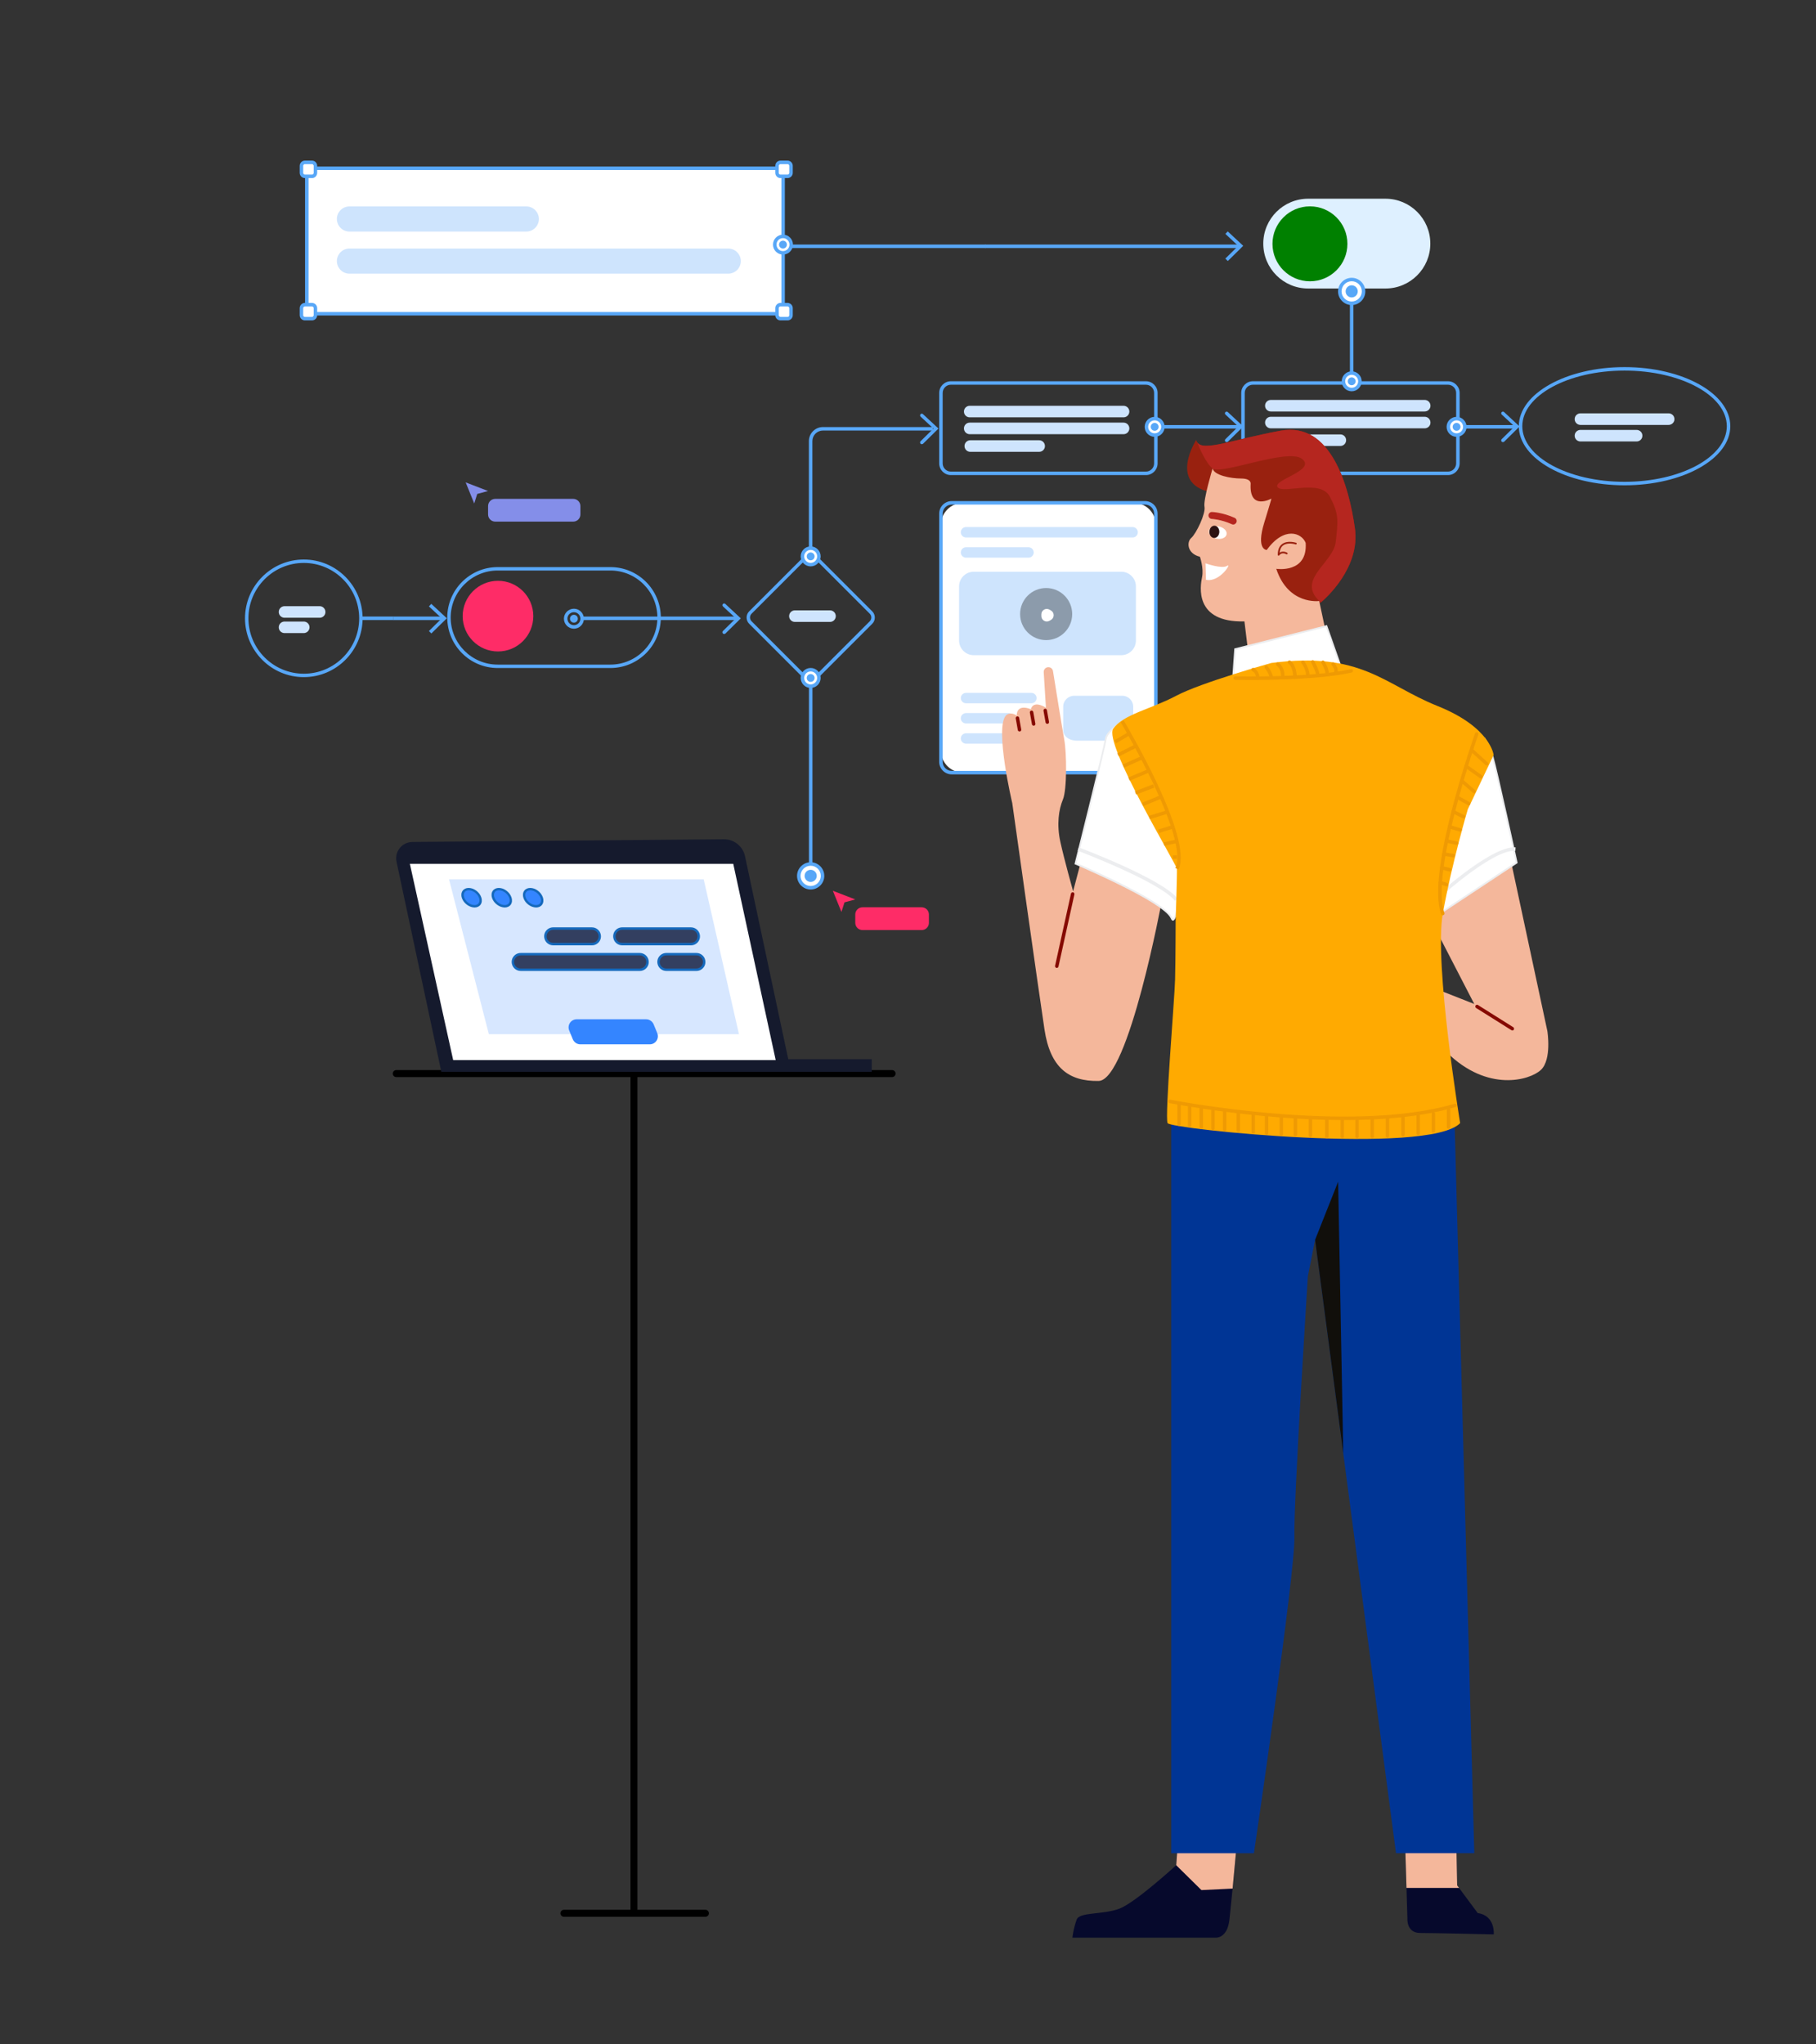 <?xml version="1.0" encoding="UTF-8" standalone="no"?>
<!-- Generator: Adobe Illustrator 25.2.0, SVG Export Plug-In . SVG Version: 6.00 Build 0)  -->

<svg
   version="1.1"
   id="Layer_23"
   x="0px"
   y="0px"
   viewBox="0 0 254.5 286.37"
   style="enable-background:new 0 0 254.5 286.37;"
   xml:space="preserve"
   sodipodi:docname="flowchart.svg"
   inkscape:version="1.3.2 (091e20e, 2023-11-25)"
   inkscape:export-filename="flowchart2.png"
   inkscape:export-xdpi="678.97839"
   inkscape:export-ydpi="678.97839"
   xmlns:inkscape="http://www.inkscape.org/namespaces/inkscape"
   xmlns:sodipodi="http://sodipodi.sourceforge.net/DTD/sodipodi-0.dtd"
   xmlns="http://www.w3.org/2000/svg"
   xmlns:svg="http://www.w3.org/2000/svg"><rect x="0" y="0" width="254.5" height="286.37" fill="#333333" stroke="none"/><defs
   id="defs422" /><sodipodi:namedview
   id="namedview422"
   pagecolor="#ffffff"
   bordercolor="#000000"
   borderopacity="0.25"
   inkscape:showpageshadow="2"
   inkscape:pageopacity="0.0"
   inkscape:pagecheckerboard="0"
   inkscape:deskcolor="#d1d1d1"
   inkscape:zoom="2.1604525"
   inkscape:cx="55.543921"
   inkscape:cy="129.13962"
   inkscape:window-width="1904"
   inkscape:window-height="1011"
   inkscape:window-x="8"
   inkscape:window-y="33"
   inkscape:window-maximized="0"
   inkscape:current-layer="g422" />
<style
   type="text/css"
   id="style1">
	.st0{fill:#FFFFFF;}
	.st1{fill:#58A7F7;}
	.st2{fill:#CEE4FD;}
	.st3{fill:#8C9BAB;}
	.st4{fill:none;stroke:#8E5F5C;stroke-miterlimit:10;}
	.st5{fill:#DEF0FF;}
	.st6{fill:#57A7F7;}
	.st7{fill:#06092C;}
	.st8{fill:#F4B79B;}
	.st9{fill:#003595;}
	.st10{fill:#850901;}
	.st11{fill:#99210F;}
	.st12{fill:#110F0B;}
	.st13{fill:#B5261F;}
	.st14{fill:#F5B89C;}
	.st15{fill:#ECEDEF;}
	.st16{fill:#FFAA01;}
	.st17{fill:#EF9A03;}
	.st18{fill:#2D1313;}
	.st19{fill:#FE2C67;}
	.st20{fill:#848EE9;}
	.st21{clip-path:url(#SVGID_2_);}
	.st22{fill:#12182C;}
	.st23{fill:#EFDE07;}
	.st24{fill:#FF9971;}
	.st25{fill:#454384;}
	.st26{fill:#323266;}
	.st27{fill:#EA825E;}
	.st28{fill:#FB986F;}
	.st29{fill:#2E3049;}
	.st30{fill:#BF3A2C;}
	.st31{fill:#151A2D;}
	.st32{fill:#D7E7FF;}
	.st33{fill:#3485FF;}
	.st34{fill:#1569BC;}
	.st35{fill:#333F60;}
</style>
<g
   id="g422">
	<g
   id="g3">
		<g
   id="g1">
			<path
   class="st0"
   d="M158.87,108.25h-23.89c-1.72,0-3.11-1.39-3.11-3.11V73.56c0-1.72,1.39-3.11,3.11-3.11h23.89     c1.72,0,3.11,1.39,3.11,3.11v31.57C161.98,106.85,160.59,108.25,158.87,108.25z"
   id="path1" />
		</g>
		<g
   id="g2">
			<path
   class="st1"
   d="M160.47,108.49h-27.09c-0.97,0-1.76-0.79-1.76-1.76V71.96c0-0.97,0.79-1.76,1.76-1.76h27.09     c0.97,0,1.76,0.79,1.76,1.76v34.77C162.23,107.7,161.44,108.49,160.47,108.49z M133.38,70.69c-0.7,0-1.27,0.57-1.27,1.27v34.77     c0,0.7,0.57,1.27,1.27,1.27h27.09c0.7,0,1.27-0.57,1.27-1.27V71.96c0-0.7-0.57-1.27-1.27-1.27H133.38z"
   id="path2" />
		</g>
	</g>
	<g
   id="g4">
		<path
   class="st2"
   d="M158.73,75.3h-23.35c-0.4,0-0.73-0.33-0.73-0.73c0-0.4,0.33-0.73,0.73-0.73h23.35c0.4,0,0.73,0.33,0.73,0.73    C159.46,74.98,159.13,75.3,158.73,75.3z"
   id="path3" />
	</g>
	<g
   id="g5">
		<path
   class="st2"
   d="M144.14,78.13h-8.76c-0.4,0-0.73-0.33-0.73-0.73s0.33-0.73,0.73-0.73h8.76c0.4,0,0.73,0.33,0.73,0.73    S144.54,78.13,144.14,78.13z"
   id="path4" />
	</g>
	<g
   id="g6">
		<path
   class="st2"
   d="M144.54,98.53h-9.16c-0.4,0-0.73-0.33-0.73-0.73c0-0.4,0.33-0.73,0.73-0.73h9.16c0.4,0,0.73,0.33,0.73,0.73    C145.27,98.2,144.94,98.53,144.54,98.53z"
   id="path5" />
	</g>
	<g
   id="g7">
		<path
   class="st2"
   d="M141.34,101.36h-5.96c-0.4,0-0.73-0.33-0.73-0.73c0-0.4,0.33-0.73,0.73-0.73h5.96c0.4,0,0.73,0.33,0.73,0.73    C142.07,101.03,141.74,101.36,141.34,101.36z"
   id="path6" />
	</g>
	<g
   id="g8">
		<path
   class="st2"
   d="M144.54,104.19h-9.16c-0.4,0-0.73-0.33-0.73-0.73c0-0.4,0.33-0.73,0.73-0.73h9.16c0.4,0,0.73,0.33,0.73,0.73    C145.27,103.86,144.94,104.19,144.54,104.19z"
   id="path7" />
	</g>
	<g
   id="g9">
		<path
   class="st2"
   d="M157.14,91.79h-20.68c-1.13,0-2.05-0.92-2.05-2.05v-7.59c0-1.13,0.92-2.05,2.05-2.05h20.68    c1.13,0,2.05,0.92,2.05,2.05v7.59C159.19,90.87,158.27,91.79,157.14,91.79z"
   id="path8" />
	</g>
	<g
   id="g10">
		<path
   class="st2"
   d="M157.77,103.77h-6.75c-1.33,0-2.02-0.69-2.02-1.53v-3.23c0-0.85,0.69-1.53,1.53-1.53h6.75    c0.85,0,1.53,0.69,1.53,1.53v3.23C158.82,103.09,158.13,103.77,157.77,103.77z"
   id="path9" />
	</g>
	<g
   id="g11">
		<circle
   class="st3"
   cx="146.61"
   cy="86.03"
   r="3.65"
   id="circle10" />
	</g>
	<g
   id="g12">
		<path
   class="st0"
   d="M147.29,85.53l-0.21-0.12c-0.51-0.29-1.14,0.07-1.14,0.66v0.24c0,0.59,0.63,0.95,1.14,0.66l0.21-0.12    C147.79,86.55,147.79,85.82,147.29,85.53z"
   id="path11" />
	</g>
	<g
   id="g13">
		<rect
   x="189.18"
   y="42.31"
   class="st1"
   width="0.49"
   height="10.49"
   id="rect12" />
	</g>
	<g
   id="g15"
   transform="translate(24.197,-0.003)">
		<g
   id="g14">
			<path
   class="st1"
   d="m 18.38,94.87 c -4.54,0 -8.24,-3.7 -8.24,-8.24 0,-4.54 3.7,-8.24 8.24,-8.24 4.54,0 8.24,3.7 8.24,8.24 0,4.54 -3.7,8.24 -8.24,8.24 z m 0,-16 c -4.28,0 -7.76,3.48 -7.76,7.76 0,4.28 3.48,7.76 7.76,7.76 4.28,0 7.76,-3.48 7.76,-7.76 0,-4.28 -3.49,-7.76 -7.76,-7.76 z"
   id="path13" />
		</g>
	</g>
	<g
   id="g17"
   transform="matrix(1.007,0,0,1,24.006,-0.003)">
		<g
   id="g16">
			<rect
   x="26.38"
   y="86.38"
   class="st1"
   width="4.53"
   height="0.49"
   id="rect15" />
		</g>
	</g>
	<g
   id="g19">
		<g
   id="g18">
			<rect
   x="55.11"
   y="86.38"
   class="st1"
   width="6.9"
   height="0.49"
   id="rect17" />
		</g>
	</g>
	<g
   id="g21">
		<g
   id="g20">
			<path
   class="st4"
   d="M60.06,84.78"
   id="path19" />
		</g>
	</g>
	<g
   id="g23">
		<g
   id="g22">
			<polygon
   class="st1"
   points="60.45,88.75 60.11,88.41 61.91,86.63 60.11,84.96 60.44,84.6 62.62,86.62    "
   id="polygon21" />
		</g>
	</g>
	<g
   id="g25">
		<g
   id="g24">
			<rect
   x="81.72"
   y="86.38"
   class="st1"
   width="21.47"
   height="0.49"
   id="rect23" />
		</g>
	</g>
	<g
   id="g27">
		<g
   id="g26">
			<path
   class="st1"
   d="M101.48,88.82c-0.06,0-0.13-0.02-0.17-0.07c-0.09-0.1-0.09-0.25,0-0.34l1.81-1.78l-1.8-1.67     c-0.1-0.09-0.1-0.25-0.01-0.34c0.09-0.1,0.25-0.1,0.34-0.01l2.17,2.02l-2.17,2.14C101.61,88.8,101.54,88.82,101.48,88.82z"
   id="path25" />
		</g>
	</g>
	<g
   id="g29">
		<g
   id="g28">
			<path
   class="st1"
   d="M129.18,62.23c-0.06,0-0.13-0.02-0.17-0.07c-0.09-0.1-0.09-0.25,0-0.34l1.81-1.78l-1.8-1.67     c-0.1-0.09-0.1-0.25-0.01-0.34c0.09-0.1,0.25-0.1,0.34-0.01l2.17,2.02l-2.17,2.14C129.3,62.2,129.24,62.23,129.18,62.23z"
   id="path27" />
		</g>
	</g>
	<g
   id="g31">
		<g
   id="g30">
			<path
   class="st1"
   d="M85.54,93.59H69.75c-3.9,0-7.07-3.17-7.07-7.07c0-3.9,3.17-7.07,7.07-7.07h15.79c3.9,0,7.07,3.17,7.07,7.07     C92.61,90.42,89.44,93.59,85.54,93.59z M69.75,79.93c-3.63,0-6.59,2.95-6.59,6.59c0,3.63,2.95,6.59,6.59,6.59h15.79     c3.63,0,6.59-2.95,6.59-6.59c0-3.63-2.95-6.59-6.59-6.59H69.75z"
   id="path29" />
		</g>
	</g>
	<g
   id="g33">
		<g
   id="g32">
			<path
   class="st1"
   d="M80.43,85.77c0.5,0,0.91,0.41,0.91,0.91c0,0.5-0.41,0.91-0.91,0.91s-0.91-0.41-0.91-0.91     C79.51,86.18,79.92,85.77,80.43,85.77 M80.43,85.28c-0.77,0-1.4,0.63-1.4,1.4c0,0.77,0.63,1.4,1.4,1.4s1.4-0.63,1.4-1.4     C81.83,85.91,81.2,85.28,80.43,85.28L80.43,85.28z"
   id="path31" />
		</g>
	</g>
	<g
   id="g35">
		<g
   id="g34">
			<circle
   class="st1"
   cx="80.43"
   cy="86.68"
   r="0.55"
   id="circle33" />
		</g>
	</g>
	<g
   id="g37">
		<g
   id="g36">
			<path
   class="st1"
   d="M113.61,95.5c-0.32,0-0.63-0.12-0.87-0.36l-7.75-7.75c-0.23-0.23-0.36-0.54-0.36-0.87     c0-0.33,0.13-0.64,0.36-0.87l7.75-7.75c0.48-0.48,1.26-0.48,1.75,0l7.75,7.75c0.23,0.23,0.36,0.54,0.36,0.87     c0,0.33-0.13,0.64-0.36,0.87l-7.75,7.75C114.24,95.38,113.93,95.5,113.61,95.5z M113.08,94.79c0.29,0.29,0.77,0.29,1.06,0     l7.75-7.75c0.14-0.14,0.22-0.33,0.22-0.53c0-0.2-0.08-0.39-0.22-0.53l-7.75-7.75c-0.29-0.29-0.77-0.29-1.06,0l-7.75,7.75     c-0.14,0.14-0.22,0.33-0.22,0.53c0,0.2,0.08,0.39,0.22,0.53L113.08,94.79z"
   id="path35" />
		</g>
	</g>
	<g
   id="g39">
		<g
   id="g38">
			<rect
   x="113.37"
   y="95.89"
   class="st1"
   width="0.49"
   height="25.4"
   id="rect37" />
		</g>
	</g>
	<g
   id="g41">
		<g
   id="g40">
			<path
   class="st1"
   d="M113.85,77.4h-0.49V61.8c0-1.08,0.88-1.97,1.97-1.97h15.4v0.49h-15.4c-0.82,0-1.48,0.66-1.48,1.48V77.4z"
   id="path39" />
		</g>
	</g>
	<g
   id="g43">
		<g
   id="g42">
			<path
   class="st1"
   d="M160.59,66.56h-27.33c-0.9,0-1.64-0.74-1.64-1.64v-9.87c0-0.9,0.74-1.64,1.64-1.64h27.33     c0.9,0,1.64,0.74,1.64,1.64v9.87C162.23,65.83,161.49,66.56,160.59,66.56z M133.26,53.9c-0.64,0-1.15,0.52-1.15,1.15v9.87     c0,0.64,0.52,1.15,1.15,1.15h27.33c0.64,0,1.15-0.52,1.15-1.15v-9.87c0-0.64-0.52-1.15-1.15-1.15H133.26z"
   id="path41" />
		</g>
	</g>
	<g
   id="g45">
		<g
   id="g44">
			<rect
   x="162.73"
   y="59.55"
   class="st1"
   width="10.9"
   height="0.49"
   id="rect43" />
		</g>
	</g>
	<g
   id="g47">
		<g
   id="g46">
			<path
   class="st1"
   d="M171.9,61.94c-0.06,0-0.13-0.02-0.17-0.07c-0.09-0.1-0.09-0.25,0-0.34l1.81-1.78l-1.8-1.67     c-0.1-0.09-0.1-0.25-0.01-0.34c0.09-0.1,0.25-0.1,0.34-0.01l2.17,2.02l-2.17,2.14C172.02,61.92,171.96,61.94,171.9,61.94z"
   id="path45" />
		</g>
	</g>
	<g
   id="g49">
		<g
   id="g48">
			<path
   class="st1"
   d="M202.92,66.56h-27.33c-0.9,0-1.64-0.74-1.64-1.64v-9.87c0-0.9,0.74-1.64,1.64-1.64h27.33     c0.9,0,1.64,0.74,1.64,1.64v9.87C204.55,65.83,203.82,66.56,202.92,66.56z M175.59,53.9c-0.64,0-1.15,0.52-1.15,1.15v9.87     c0,0.64,0.52,1.15,1.15,1.15h27.33c0.64,0,1.15-0.52,1.15-1.15v-9.87c0-0.64-0.52-1.15-1.15-1.15H175.59z"
   id="path47" />
		</g>
	</g>
	<g
   id="g51">
		<g
   id="g50">
			<path
   class="st1"
   d="M227.67,67.99c-8.17,0-14.82-3.71-14.82-8.28c0-4.56,6.65-8.28,14.82-8.28c8.17,0,14.82,3.71,14.82,8.28     C242.49,64.28,235.84,67.99,227.67,67.99z M227.67,51.92c-7.9,0-14.33,3.5-14.33,7.79c0,4.3,6.43,7.79,14.33,7.79     c7.9,0,14.33-3.5,14.33-7.79C242,55.42,235.57,51.92,227.67,51.92z"
   id="path49" />
		</g>
	</g>
	<g
   id="g53">
		<g
   id="g52">
			<path
   class="st5"
   d="M194.16,40.42h-10.83c-3.48,0-6.29-2.82-6.29-6.29v0c0-3.48,2.82-6.29,6.29-6.29h10.83     c3.48,0,6.29,2.82,6.29,6.29v0C200.45,37.61,197.63,40.42,194.16,40.42z"
   id="path51" />
		</g>
	</g>
	<g
   id="g55"
   transform="matrix(3.263,0,0,1,-392.941,0)">
		<g
   id="g54">
			<rect
   x="162.73"
   y="34.26"
   class="st1"
   width="10.9"
   height="0.49"
   id="rect53" />
		</g>
	</g>
	<g
   id="g57">
		<g
   id="g56">
			<polygon
   class="st1"
   points="172.07,36.57 171.72,36.23 173.53,34.45 171.73,32.77 172.06,32.42 174.23,34.44    "
   id="polygon55" />
		</g>
	</g>
	
	<g
   id="g77">
		
		
		
		
		
		
		
		
		
	</g>
	<g
   id="g79">
		<g
   id="g78">
			<rect
   x="109.73"
   y="34.26"
   class="st1"
   width="28.38"
   height="0.49"
   id="rect77" />
		</g>
	</g>
	<g
   id="g80">
		<path
   class="st2"
   d="M199.66,57.65H178.1c-0.45,0-0.81-0.36-0.81-0.81l0,0c0-0.45,0.36-0.81,0.81-0.81h21.56    c0.45,0,0.81,0.36,0.81,0.81l0,0C200.48,57.28,200.11,57.65,199.66,57.65z"
   id="path79" />
	</g>
	<g
   id="g81">
		<path
   class="st2"
   d="M233.85,59.53h-12.36c-0.45,0-0.81-0.36-0.81-0.81l0,0c0-0.45,0.36-0.81,0.81-0.81h12.36    c0.45,0,0.81,0.36,0.81,0.81l0,0C234.67,59.16,234.3,59.53,233.85,59.53z"
   id="path80" />
	</g>
	<g
   id="g82">
		<path
   class="st2"
   d="M229.36,61.85h-7.87c-0.45,0-0.81-0.36-0.81-0.81l0,0c0-0.45,0.36-0.81,0.81-0.81h7.87    c0.45,0,0.81,0.36,0.81,0.81l0,0C230.17,61.49,229.81,61.85,229.36,61.85z"
   id="path81" />
	</g>
	<g
   id="g83">
		<path
   class="st2"
   d="M199.66,60.01H178.1c-0.45,0-0.81-0.36-0.81-0.81l0,0c0-0.45,0.36-0.81,0.81-0.81h21.56    c0.45,0,0.81,0.36,0.81,0.81l0,0C200.48,59.65,200.11,60.01,199.66,60.01z"
   id="path82" />
	</g>
	<g
   id="g84">
		<path
   class="st2"
   d="M187.84,62.48h-9.65c-0.45,0-0.81-0.36-0.81-0.81l0,0c0-0.45,0.36-0.81,0.81-0.81h9.65    c0.45,0,0.81,0.36,0.81,0.81l0,0C188.65,62.12,188.29,62.48,187.84,62.48z"
   id="path83" />
	</g>
	<g
   id="g85">
		<rect
   x="43"
   y="23.57"
   class="st0"
   width="66.75"
   height="20.38"
   id="rect84" />
		<path
   class="st1"
   d="M109.99,44.2H42.75V23.33h67.24V44.2z M43.24,43.71h66.27V23.82H43.24V43.71z"
   id="path84" />
	</g>
	<g
   id="g86">
		<path
   class="st0"
   d="M43.22,24.7L43.22,24.7c-0.54,0-0.98-0.44-0.98-0.98v0c0-0.54,0.44-0.98,0.98-0.98l0,0    c0.54,0,0.98,0.44,0.98,0.98v0C44.2,24.26,43.76,24.7,43.22,24.7z"
   id="path85" />
		<path
   class="st1"
   d="M43.72,24.95h-0.99c-0.4,0-0.73-0.33-0.73-0.73v-0.99c0-0.4,0.33-0.73,0.73-0.73h0.99    c0.4,0,0.73,0.33,0.73,0.73v0.99C44.45,24.62,44.12,24.95,43.72,24.95z M42.73,22.99c-0.13,0-0.24,0.11-0.24,0.24v0.99    c0,0.13,0.11,0.24,0.24,0.24h0.99c0.13,0,0.24-0.11,0.24-0.24v-0.99c0-0.13-0.11-0.24-0.24-0.24H42.73z"
   id="path86" />
	</g>
	<g
   id="g88">
		<path
   class="st0"
   d="M43.22,44.65L43.22,44.65c-0.54,0-0.98-0.44-0.98-0.98v0c0-0.54,0.44-0.98,0.98-0.98l0,0    c0.54,0,0.98,0.44,0.98,0.98v0C44.2,44.21,43.76,44.65,43.22,44.65z"
   id="path87" />
		<path
   class="st1"
   d="M43.72,44.89h-0.99c-0.4,0-0.73-0.33-0.73-0.73v-0.99c0-0.4,0.33-0.73,0.73-0.73h0.99    c0.4,0,0.73,0.33,0.73,0.73v0.99C44.45,44.57,44.12,44.89,43.72,44.89z M42.73,42.93c-0.13,0-0.24,0.11-0.24,0.24v0.99    c0,0.13,0.11,0.24,0.24,0.24h0.99c0.13,0,0.24-0.11,0.24-0.24v-0.99c0-0.13-0.11-0.24-0.24-0.24H42.73z"
   id="path88" />
	</g>
	<g
   id="g90">
		<path
   class="st0"
   d="M109.88,24.7L109.88,24.7c-0.54,0-0.98-0.44-0.98-0.98v0c0-0.54,0.44-0.98,0.98-0.98l0,0    c0.54,0,0.98,0.44,0.98,0.98v0C110.86,24.26,110.42,24.7,109.88,24.7z"
   id="path89" />
		<path
   class="st1"
   d="M110.37,24.95h-0.99c-0.4,0-0.73-0.33-0.73-0.73v-0.99c0-0.4,0.33-0.73,0.73-0.73h0.99    c0.4,0,0.73,0.33,0.73,0.73v0.99C111.1,24.62,110.77,24.95,110.37,24.95z M109.38,22.99c-0.13,0-0.24,0.11-0.24,0.24v0.99    c0,0.13,0.11,0.24,0.24,0.24h0.99c0.13,0,0.24-0.11,0.24-0.24v-0.99c0-0.13-0.11-0.24-0.24-0.24H109.38z"
   id="path90" />
	</g>
	<g
   id="g92">
		<path
   class="st0"
   d="M109.88,44.65L109.88,44.65c-0.54,0-0.98-0.44-0.98-0.98v0c0-0.54,0.44-0.98,0.98-0.98l0,0    c0.54,0,0.98,0.44,0.98,0.98v0C110.86,44.21,110.42,44.65,109.88,44.65z"
   id="path91" />
		<path
   class="st1"
   d="M110.37,44.89h-0.99c-0.4,0-0.73-0.33-0.73-0.73v-0.99c0-0.4,0.33-0.73,0.73-0.73h0.99    c0.4,0,0.73,0.33,0.73,0.73v0.99C111.1,44.57,110.77,44.89,110.37,44.89z M109.38,42.93c-0.13,0-0.24,0.11-0.24,0.24v0.99    c0,0.13,0.11,0.24,0.24,0.24h0.99c0.13,0,0.24-0.11,0.24-0.24v-0.99c0-0.13-0.11-0.24-0.24-0.24H109.38z"
   id="path92" />
	</g>
	<g
   id="g93"
   style="fill:#008000">
		<circle
   class="st0"
   cx="183.58"
   cy="34.16"
   r="5.25"
   id="circle92"
   style="fill:#008000" />
	</g>
	<g
   id="g99">
		<g
   id="g95">
			<g
   id="g94">
				<path
   class="st0"
   d="M113.61,79.1c-0.64,0-1.16-0.52-1.16-1.16c0-0.64,0.52-1.16,1.16-1.16s1.16,0.52,1.16,1.16      C114.77,78.59,114.25,79.1,113.61,79.1z"
   id="path93" />
			</g>
		</g>
		<g
   id="g98">
			<g
   id="g97">
				<g
   id="g96">
					<path
   class="st1"
   d="M113.61,77.04c0.5,0,0.91,0.41,0.91,0.91c0,0.5-0.41,0.91-0.91,0.91c-0.5,0-0.91-0.41-0.91-0.91       C112.7,77.45,113.11,77.04,113.61,77.04 M113.61,76.55c-0.77,0-1.4,0.63-1.4,1.4c0,0.77,0.63,1.4,1.4,1.4s1.4-0.63,1.4-1.4       C115.01,77.18,114.38,76.55,113.61,76.55L113.61,76.55z"
   id="path95" />
				</g>
			</g>
		</g>
	</g>
	<g
   id="g101">
		<g
   id="g100">
			<circle
   class="st1"
   cx="113.61"
   cy="77.95"
   r="0.55"
   id="circle99" />
		</g>
	</g>
	<g
   id="g106">
		<g
   id="g103">
			<g
   id="g102">
				<path
   class="st0"
   d="M113.61,96.13c-0.64,0-1.16-0.52-1.16-1.16c0-0.64,0.52-1.16,1.16-1.16s1.16,0.52,1.16,1.16      C114.77,95.61,114.25,96.13,113.61,96.13z"
   id="path101" />
			</g>
		</g>
		<g
   id="g105">
			<g
   id="g104">
				<path
   class="st1"
   d="M113.61,94.07c0.5,0,0.91,0.41,0.91,0.91c0,0.5-0.41,0.91-0.91,0.91c-0.5,0-0.91-0.41-0.91-0.91      C112.7,94.47,113.11,94.07,113.61,94.07 M113.61,93.58c-0.77,0-1.4,0.63-1.4,1.4c0,0.77,0.63,1.4,1.4,1.4s1.4-0.63,1.4-1.4      C115.01,94.21,114.38,93.58,113.61,93.58L113.61,93.58z"
   id="path103" />
			</g>
		</g>
	</g>
	<g
   id="g108">
		<g
   id="g107">
			<circle
   class="st1"
   cx="113.61"
   cy="94.98"
   r="0.55"
   id="circle106" />
		</g>
	</g>
	<g
   id="g114">
		<g
   id="g110">
			<g
   id="g109">
				<circle
   class="st0"
   cx="113.61"
   cy="122.71"
   r="1.66"
   id="circle108" />
			</g>
		</g>
		<g
   id="g113">
			<g
   id="g112">
				<g
   id="g111">
					<path
   class="st1"
   d="M113.61,121.29c0.78,0,1.42,0.64,1.42,1.42s-0.64,1.42-1.42,1.42c-0.78,0-1.42-0.64-1.42-1.42       S112.83,121.29,113.61,121.29 M113.61,120.8c-1.05,0-1.91,0.86-1.91,1.91s0.86,1.91,1.91,1.91s1.91-0.86,1.91-1.91       S114.66,120.8,113.61,120.8L113.61,120.8z"
   id="path110" />
				</g>
			</g>
		</g>
	</g>
	<g
   id="g116">
		<g
   id="g115">
			<circle
   class="st1"
   cx="113.61"
   cy="122.71"
   r="0.85"
   id="circle114" />
		</g>
	</g>
	<g
   id="g121">
		<g
   id="g118">
			<g
   id="g117">
				<circle
   class="st0"
   cx="189.43"
   cy="40.82"
   r="1.66"
   id="circle116" />
			</g>
		</g>
		<g
   id="g120">
			<g
   id="g119">
				<path
   class="st1"
   d="M189.43,39.4c0.78,0,1.42,0.64,1.42,1.42c0,0.78-0.64,1.42-1.42,1.42s-1.42-0.64-1.42-1.42      C188.01,40.04,188.64,39.4,189.43,39.4 M189.43,38.92c-1.05,0-1.91,0.86-1.91,1.91s0.86,1.91,1.91,1.91s1.91-0.86,1.91-1.91      S190.48,38.92,189.43,38.92L189.43,38.92z"
   id="path118" />
			</g>
		</g>
	</g>
	<g
   id="g123">
		<g
   id="g122">
			<circle
   class="st6"
   cx="189.43"
   cy="40.82"
   r="0.85"
   id="circle121" />
		</g>
	</g>
	<g
   id="g128">
		<g
   id="g125">
			<g
   id="g124">
				<path
   class="st0"
   d="M161.82,60.95c-0.64,0-1.16-0.52-1.16-1.16c0-0.64,0.52-1.16,1.16-1.16c0.64,0,1.16,0.52,1.16,1.16      C162.97,60.44,162.45,60.95,161.82,60.95z"
   id="path123" />
			</g>
		</g>
		<g
   id="g127">
			<g
   id="g126">
				<path
   class="st1"
   d="M161.82,58.89c0.5,0,0.91,0.41,0.91,0.91s-0.41,0.91-0.91,0.91s-0.91-0.41-0.91-0.91      S161.31,58.89,161.82,58.89 M161.82,58.4c-0.77,0-1.4,0.63-1.4,1.4c0,0.77,0.63,1.4,1.4,1.4c0.77,0,1.4-0.63,1.4-1.4      C163.21,59.03,162.59,58.4,161.82,58.4L161.82,58.4z"
   id="path125" />
			</g>
		</g>
	</g>
	<g
   id="g130">
		<g
   id="g129">
			<circle
   class="st1"
   cx="161.82"
   cy="59.8"
   r="0.55"
   id="circle128" />
		</g>
	</g>
	<g
   id="g135">
		<g
   id="g132">
			<g
   id="g131">
				<path
   class="st0"
   d="M189.43,54.57c-0.64,0-1.16-0.52-1.16-1.16c0-0.64,0.52-1.16,1.16-1.16s1.16,0.52,1.16,1.16      C190.58,54.06,190.06,54.57,189.43,54.57z"
   id="path130" />
			</g>
		</g>
		<g
   id="g134">
			<g
   id="g133">
				<path
   class="st1"
   d="M189.43,52.51c0.5,0,0.91,0.41,0.91,0.91c0,0.5-0.41,0.91-0.91,0.91s-0.91-0.41-0.91-0.91      C188.51,52.92,188.92,52.51,189.43,52.51 M189.43,52.02c-0.77,0-1.4,0.63-1.4,1.4c0,0.77,0.63,1.4,1.4,1.4      c0.77,0,1.4-0.63,1.4-1.4C190.83,52.65,190.2,52.02,189.43,52.02L189.43,52.02z"
   id="path132" />
			</g>
		</g>
	</g>
	<g
   id="g137">
		<g
   id="g136">
			<circle
   class="st1"
   cx="189.43"
   cy="53.42"
   r="0.55"
   id="circle135" />
		</g>
	</g>
	<g
   id="g143">
		<g
   id="g139">
			<g
   id="g138">
				<path
   class="st0"
   d="M204.13,60.95c-0.64,0-1.16-0.52-1.16-1.16c0-0.64,0.52-1.16,1.16-1.16c0.64,0,1.16,0.52,1.16,1.16      C205.29,60.44,204.77,60.95,204.13,60.95z"
   id="path137" />
			</g>
		</g>
		<g
   id="g142">
			<g
   id="g141">
				<g
   id="g140">
					<path
   class="st1"
   d="M204.13,58.89c0.5,0,0.91,0.41,0.91,0.91s-0.41,0.91-0.91,0.91s-0.91-0.41-0.91-0.91       S203.63,58.89,204.13,58.89 M204.13,58.4c-0.77,0-1.4,0.63-1.4,1.4c0,0.77,0.63,1.4,1.4,1.4c0.77,0,1.4-0.63,1.4-1.4       C205.53,59.03,204.9,58.4,204.13,58.4L204.13,58.4z"
   id="path139" />
				</g>
			</g>
		</g>
	</g>
	<g
   id="g145">
		<g
   id="g144">
			<circle
   class="st1"
   cx="204.13"
   cy="59.8"
   r="0.55"
   id="circle143" />
		</g>
	</g>
	<g
   id="g147">
		<g
   id="g146">
			<rect
   x="205.38"
   y="59.55"
   class="st1"
   width="6.88"
   height="0.49"
   id="rect145" />
		</g>
	</g>
	<g
   id="g149">
		<g
   id="g148">
			<path
   class="st1"
   d="M210.62,61.94c-0.06,0-0.13-0.02-0.17-0.07c-0.09-0.1-0.09-0.25,0-0.34l1.81-1.78l-1.8-1.67     c-0.1-0.09-0.1-0.25-0.01-0.34c0.09-0.1,0.25-0.1,0.34-0.01l2.17,2.02l-2.17,2.14C210.75,61.92,210.68,61.94,210.62,61.94z"
   id="path147" />
		</g>
	</g>
	<g
   id="g154">
		<g
   id="g151">
			<g
   id="g150">
				<path
   class="st0"
   d="M109.73,35.42c-0.64,0-1.16-0.52-1.16-1.16s0.52-1.16,1.16-1.16c0.64,0,1.16,0.52,1.16,1.16      S110.36,35.42,109.73,35.42z"
   id="path149" />
			</g>
		</g>
		<g
   id="g153">
			<g
   id="g152">
				<path
   class="st1"
   d="M109.73,33.36c0.5,0,0.91,0.41,0.91,0.91s-0.41,0.91-0.91,0.91s-0.91-0.41-0.91-0.91      S109.22,33.36,109.73,33.36 M109.73,32.87c-0.77,0-1.4,0.63-1.4,1.4c0,0.77,0.63,1.4,1.4,1.4c0.77,0,1.4-0.63,1.4-1.4      C111.13,33.5,110.5,32.87,109.73,32.87L109.73,32.87z"
   id="path151" />
			</g>
		</g>
	</g>
	<g
   id="g156">
		<g
   id="g155">
			<circle
   class="st1"
   cx="109.73"
   cy="34.27"
   r="0.55"
   id="circle154" />
		</g>
	</g>
	<g
   id="g324">
		<g
   id="g158">
			<g
   id="g157">
				<path
   class="st7"
   d="M173.29,258.67c0,0-0.28,3.02-0.55,5.92c-0.17,1.7-0.33,3.35-0.44,4.34c-0.3,2.69-1.94,2.54-1.94,2.54      h-20.07c0,0,0.12-1.21,0.6-2.54c0.4-1.09,3.73-0.65,6.02-1.54c2.29-0.9,7.92-6.07,7.92-6.07l0.19-2.64H173.29z"
   id="path156" />
			</g>
		</g>
		<g
   id="g160">
			<g
   id="g159">
				<path
   class="st8"
   d="M173.29,258.67c0,0-0.28,3.02-0.55,5.92l-4.37,0.21l-3.53-3.48l0.19-2.64H173.29z"
   id="path158" />
			</g>
		</g>
		<g
   id="g162">
			<g
   id="g161">
				<path
   class="st7"
   d="M209.34,271.01c0,0-8.36-0.2-10.31-0.2c-1.94,0-1.79-1.99-1.79-1.99l-0.13-4.33l-0.17-5.58h7.17l0.1,5.23      l0.26,0.35l2.62,3.53C209.59,268.38,209.34,271.01,209.34,271.01z"
   id="path160" />
			</g>
		</g>
		<g
   id="g164">
			<g
   id="g163">
				<polygon
   class="st8"
   points="204.48,264.5 197.11,264.5 196.94,258.91 204.11,258.91 204.21,264.14     "
   id="polygon162" />
			</g>
		</g>
		<g
   id="g166">
			<g
   id="g165">
				<path
   class="st9"
   d="M164.13,259.64h11.6c0,0,5.8-39.38,5.67-44.27c-0.13-4.88,1.89-36.58,1.89-36.58l1.01-5.09l11.34,85.93      h10.97l-2.77-102.87l-39.7-0.73v68.17V259.64z"
   id="path164" />
			</g>
		</g>
		<g
   id="g168">
			<g
   id="g167">
				<path
   class="st8"
   d="M216.85,144.44l-5.37-25.05l-12.03,7.97c0,0-2.36,14.47,3.33,20.09c5.69,5.61,11.63,3.9,13.17,2.44      C217.5,148.43,216.85,144.44,216.85,144.44z M201.79,138.76l-1.21-9.77l6.03,11.67L201.79,138.76z"
   id="path166" />
			</g>
		</g>
		<g
   id="g170">
			<g
   id="g169">
				<path
   class="st10"
   d="M211.95,144.37c-0.04,0-0.09-0.01-0.13-0.04l-4.95-3.11c-0.11-0.07-0.15-0.22-0.08-0.34      c0.07-0.11,0.22-0.15,0.33-0.08l4.95,3.11c0.11,0.07,0.15,0.22,0.08,0.34C212.11,144.33,212.03,144.37,211.95,144.37z"
   id="path168" />
			</g>
		</g>
		<g
   id="g172">
			<g
   id="g171">
				<path
   class="st11"
   d="M185.13,84.38c-0.05,0.05-0.08,0.07-0.08,0.07l-2.88,1.13l-12.55-16.63c-5.9-1.28-1.97-7.33-1.97-7.33      s0,0,0,0.01c0.02,0.12,0.06,0.22,0.12,0.31c0.81,1.4,5.08-0.4,11.71-1.61c7.06-1.28,9.57,7.78,10.4,13.68      C190.66,79.5,185.8,83.82,185.13,84.38z"
   id="path170" />
			</g>
		</g>
		<g
   id="g174">
			<g
   id="g173">
				<polygon
   class="st12"
   points="184.3,173.7 187.53,165.56 188.25,203.6     "
   id="polygon172" />
			</g>
		</g>
		<g
   id="g176">
			<g
   id="g175">
				<path
   class="st13"
   d="M185.13,84.38c-0.08-0.05-0.17-0.11-0.24-0.18c-3.21-3.04,1.99-5.36,2.31-8.3      c0.32-2.94,0.47-3.86-0.83-6.32c-1.34-2.53-6.6-0.32-7.33-1.33c-0.72-1.02,5.43-2.33,3.46-3.94      c-1.96-1.61-11.37,2.28-12.57,1.32c-0.96-0.78-1.84-2.88-2.16-3.68c0.81,1.4,5.08-0.4,11.71-1.61      c7.06-1.28,9.57,7.78,10.4,13.68C190.66,79.5,185.8,83.82,185.13,84.38z"
   id="path174" />
			</g>
		</g>
		<g
   id="g178">
			<g
   id="g177">
				<path
   class="st14"
   d="M169.94,65.62c0,0-1.33,4.42-1.14,5.37c0.19,0.95-1.15,3.76-1.85,4.37c-0.69,0.61-0.56,2.21,1.21,2.64      c0,0,0.56,1.6,0.3,2.86c-0.26,1.26-1.13,6.37,5.94,6.2l0.56,4.59l11-2.38l-1.08-5.07c0,0-4.33,0.61-6.02-4.51      c0,0,4.42,0.69,4.12-3.64c-0.56-1.39-2.99-2.38-5.46,1c0,0-1.52,0-0.35-3.81s1-3.38,1-3.38s-3.12,1.73-2.9-2.08      c0,0,0.13-0.74-1.34-0.74S170.11,66.58,169.94,65.62z"
   id="path176" />
			</g>
		</g>
		<g
   id="g180">
			<g
   id="g179">
				<path
   class="st11"
   d="M179.19,77.85c-0.01,0-0.02,0-0.03,0c-0.05-0.02-0.09-0.06-0.09-0.12c0-0.71,0.21-1.22,0.63-1.52      c0.75-0.55,1.9-0.18,1.94-0.17c0.06,0.02,0.1,0.09,0.08,0.15c-0.02,0.06-0.09,0.1-0.15,0.08c-0.01,0-1.07-0.34-1.73,0.13      c-0.29,0.21-0.46,0.56-0.51,1.03c0.21-0.14,0.57-0.25,1.06,0.01c0.06,0.03,0.08,0.11,0.05,0.16c-0.03,0.06-0.11,0.08-0.16,0.05      c-0.65-0.35-0.96,0.11-0.98,0.13C179.27,77.83,179.23,77.85,179.19,77.85z"
   id="path178" />
			</g>
		</g>
		<g
   id="g182">
			<g
   id="g181">
				
					<ellipse
   transform="matrix(0.208 -0.978 0.978 0.208 62.148 226.081)"
   class="st0"
   cx="170.75"
   cy="74.64"
   rx="0.87"
   ry="1.26"
   id="ellipse180" />
			</g>
		</g>
		<g
   id="g187">
			<g
   id="g184">
				<g
   id="g183">
					<polygon
   class="st0"
   points="173.1,90.95 185.9,87.72 188.04,93.82 172.81,95.12      "
   id="polygon182" />
				</g>
			</g>
			<g
   id="g186">
				<g
   id="g185">
					<path
   class="st15"
   d="M185.82,87.86l2.06,5.85l-14.94,1.28l0.28-3.94L185.82,87.86 M185.97,87.57l-12.99,3.28l-0.31,4.4       l15.53-1.33L185.97,87.57L185.97,87.57z"
   id="path184" />
				</g>
			</g>
		</g>
		<g
   id="g189">
			<g
   id="g188">
				<path
   class="st8"
   d="M162.85,126.05c0,0-4.68,25.3-8.88,25.39c-4.2,0.08-6.78-1.86-7.59-7.19c-0.81-5.33-4.52-31.74-4.52-31.74      s-2.47-10.43-0.9-12.26c0,0,0.54-0.64,1.53,0c0,0-0.13-1.7,1.98-0.89c0,0,0.22-1.33,2.11-0.22l-0.31-4.97      c-0.02-0.38,0.28-0.7,0.65-0.7l0,0c0.32,0,0.6,0.23,0.65,0.55c0.3,1.86,1.27,7.92,1.57,9.55c0.36,1.93,0.4,7.05-0.18,8.44      c-0.58,1.39-0.9,3.46-0.36,5.93c0.54,2.47,1.79,6.93,1.79,6.93l1.27-4.82L162.85,126.05z"
   id="path187" />
			</g>
		</g>
		<g
   id="g191">
			<g
   id="g190">
				<path
   class="st10"
   d="M148.1,135.61c-0.02,0-0.03,0-0.05-0.01c-0.13-0.03-0.21-0.16-0.19-0.29l2.23-10.11      c0.03-0.13,0.16-0.21,0.29-0.19c0.13,0.03,0.21,0.16,0.19,0.29l-2.23,10.11C148.31,135.53,148.21,135.61,148.1,135.61z"
   id="path189" />
			</g>
		</g>
		<g
   id="g193">
			<g
   id="g192">
				<path
   class="st10"
   d="M142.88,102.48c-0.12,0-0.22-0.08-0.24-0.2l-0.29-1.63c-0.02-0.13,0.06-0.26,0.2-0.28      c0.13-0.02,0.26,0.06,0.28,0.2l0.29,1.63c0.02,0.13-0.06,0.26-0.2,0.28C142.91,102.48,142.89,102.48,142.88,102.48z"
   id="path191" />
			</g>
		</g>
		<g
   id="g195">
			<g
   id="g194">
				<path
   class="st10"
   d="M144.86,101.67c-0.12,0-0.22-0.08-0.24-0.2l-0.29-1.63c-0.02-0.13,0.06-0.26,0.2-0.28      c0.13-0.02,0.26,0.06,0.28,0.2l0.29,1.63c0.02,0.13-0.06,0.26-0.2,0.28C144.89,101.67,144.88,101.67,144.86,101.67z"
   id="path193" />
			</g>
		</g>
		<g
   id="g197">
			<g
   id="g196">
				<path
   class="st10"
   d="M146.77,101.41c-0.12,0-0.22-0.08-0.24-0.2l-0.29-1.63c-0.02-0.13,0.06-0.26,0.2-0.28      c0.13-0.02,0.26,0.06,0.28,0.2l0.29,1.63c0.02,0.13-0.06,0.26-0.2,0.28C146.8,101.41,146.78,101.41,146.77,101.41z"
   id="path195" />
			</g>
		</g>
		<g
   id="g202">
			<g
   id="g199">
				<g
   id="g198">
					<path
   class="st0"
   d="M164.37,128.87c-0.04,0-0.11-0.07-0.2-0.26c-1.02-2.28-12.21-7.08-13.46-7.61       c0.37-1.49,4.02-16.12,4.26-17.52c0.2-1.23,2.84-2.74,3.44-3.06l7.84,19.65C165.75,124.4,164.91,128.87,164.37,128.87       L164.37,128.87z"
   id="path197" />
				</g>
			</g>
			<g
   id="g201">
				<g
   id="g200">
					<path
   class="st15"
   d="M158.35,100.59l7.78,19.49c-0.45,3.89-1.24,8.21-1.75,8.64c-0.02-0.03-0.05-0.08-0.09-0.17       c-1.02-2.27-11.78-6.94-13.42-7.63c0.49-1.95,4-16.05,4.23-17.42C155.27,102.49,157.32,101.16,158.35,100.59 M158.48,100.24       c0,0-3.38,1.76-3.62,3.22c-0.24,1.45-4.28,17.61-4.28,17.61s12.44,5.25,13.49,7.59c0.1,0.23,0.2,0.33,0.31,0.33       c0.97,0,2.01-8.94,2.01-8.94L158.48,100.24L158.48,100.24z"
   id="path199" />
				</g>
			</g>
		</g>
		<g
   id="g207">
			<g
   id="g204">
				<g
   id="g203">
					<path
   class="st0"
   d="M201.56,128.12c-0.2-1.98-1.55-18.18,6.5-24.62c0.19,0.27,0.7,1.12,1.13,2.58       c0.52,1.76,3.12,13.66,3.36,14.77L201.56,128.12z"
   id="path202" />
				</g>
			</g>
			<g
   id="g206">
				<g
   id="g205">
					<path
   class="st15"
   d="M208.03,103.68c0.22,0.35,0.66,1.15,1.05,2.43c0.51,1.72,3.01,13.17,3.34,14.68l-10.75,7.12       C201.41,125.25,200.37,109.95,208.03,103.68 M208.08,103.33c-8.8,6.89-6.62,25.01-6.62,25.01l11.23-7.43       c0,0-2.83-13-3.38-14.86C208.76,104.19,208.08,103.33,208.08,103.33L208.08,103.33z"
   id="path204" />
				</g>
			</g>
		</g>
		<g
   id="g209">
			<g
   id="g208">
				<path
   class="st15"
   d="M164.66,126.2c-2.19-2.69-13.53-6.98-13.64-7.02l0.17-0.46c0.47,0.18,11.58,4.38,13.85,7.17L164.66,126.2z      "
   id="path207" />
			</g>
		</g>
		<g
   id="g211">
			<g
   id="g210">
				<path
   class="st15"
   d="M200.75,126.66l-0.33-0.36c0.34-0.32,8.46-7.83,11.98-7.59l-0.03,0.49      C209.02,118.96,200.83,126.58,200.75,126.66z"
   id="path209" />
			</g>
		</g>
		<g
   id="g213">
			<g
   id="g212">
				<path
   class="st16"
   d="M178.18,92.88c0,0-9.8,2.72-13.37,4.61c-3.56,1.89-7.4,2.58-8.8,4.61c-1.4,2.03,8.89,19.06,8.93,19.62      s-0.18,7.27-0.18,7.27s-0.01,5.42-0.08,8.22c-0.07,2.79-1.47,19.3-1.05,20.14c0.42,0.84,36.6,4.54,41,0      c0,0-3.68-22.37-2.43-29.36c1.25-6.99,3.5-14.6,3.5-14.6l3.62-7.61c0,0-0.37-3.87-7.86-6.87S190.86,91.23,178.18,92.88z"
   id="path211" />
			</g>
		</g>
		<g
   id="g215">
			<g
   id="g214">
				<path
   class="st17"
   d="M165.16,121.82l-0.44-0.21c2.01-4.16-7.58-20.28-7.67-20.44l0.42-0.25      C157.87,101.59,167.28,117.42,165.16,121.82z"
   id="path213" />
			</g>
		</g>
		<g
   id="g217">
			<g
   id="g216">
				
					<rect
   x="156.12"
   y="103.15"
   transform="matrix(0.862 -0.507 0.507 0.862 -30.704 93.953)"
   class="st17"
   width="2.31"
   height="0.49"
   id="rect215" />
			</g>
		</g>
		<g
   id="g219">
			<g
   id="g218">
				
					<rect
   x="156.56"
   y="104.82"
   transform="matrix(0.894 -0.448 0.448 0.894 -30.341 81.972)"
   class="st17"
   width="2.76"
   height="0.49"
   id="rect217" />
			</g>
		</g>
		<g
   id="g221">
			<g
   id="g220">
				
					<rect
   x="157.26"
   y="106.45"
   transform="matrix(0.912 -0.411 0.411 0.912 -29.824 74.651)"
   class="st17"
   width="2.92"
   height="0.49"
   id="rect219" />
			</g>
		</g>
		<g
   id="g223">
			<g
   id="g222">
				
					<rect
   x="158.16"
   y="108.36"
   transform="matrix(0.923 -0.384 0.384 0.923 -29.461 69.632)"
   class="st17"
   width="3"
   height="0.49"
   id="rect221" />
			</g>
		</g>
		<g
   id="g225">
			<g
   id="g224">
				
					<rect
   x="159.09"
   y="110.26"
   transform="matrix(0.934 -0.357 0.357 0.934 -28.902 64.67)"
   class="st17"
   width="2.72"
   height="0.49"
   id="rect223" />
			</g>
		</g>
		<g
   id="g227">
			<g
   id="g226">
				
					<rect
   x="159.95"
   y="111.9"
   transform="matrix(0.925 -0.381 0.381 0.925 -30.543 69.905)"
   class="st17"
   width="2.88"
   height="0.49"
   id="rect225" />
			</g>
		</g>
		<g
   id="g229">
			<g
   id="g228">
				
					<rect
   x="160.98"
   y="113.89"
   transform="matrix(0.956 -0.294 0.294 0.956 -26.374 52.745)"
   class="st17"
   width="2.69"
   height="0.49"
   id="rect227" />
			</g>
		</g>
		<g
   id="g231">
			<g
   id="g230">
				
					<rect
   x="162.28"
   y="115.9"
   transform="matrix(0.956 -0.294 0.294 0.956 -26.919 53.133)"
   class="st17"
   width="2.13"
   height="0.49"
   id="rect229" />
			</g>
		</g>
		<g
   id="g233">
			<g
   id="g232">
				
					<rect
   x="163.12"
   y="117.91"
   transform="matrix(0.975 -0.221 0.221 0.975 -22.027 39.109)"
   class="st17"
   width="1.86"
   height="0.49"
   id="rect231" />
			</g>
		</g>
		<g
   id="g235">
			<g
   id="g234">
				<rect
   x="164.36"
   y="119.83"
   class="st17"
   width="0.59"
   height="0.49"
   id="rect233" />
			</g>
		</g>
		<g
   id="g237">
			<g
   id="g236">
				<path
   class="st17"
   d="M175.32,95.26c-1.33,0-2.18-0.02-2.21-0.02c-0.13,0-0.24-0.11-0.24-0.25c0-0.13,0.1-0.25,0.25-0.24      c0.11,0,10.68,0.24,16.2-1c0.13-0.03,0.26,0.05,0.29,0.18c0.03,0.13-0.05,0.26-0.18,0.29      C185.41,95.13,178.76,95.26,175.32,95.26z"
   id="path235" />
			</g>
		</g>
		<g
   id="g239">
			<g
   id="g238">
				<path
   class="st17"
   d="M202.19,128.23c-0.1,0-0.19-0.06-0.23-0.16c-2.1-5.8,4.48-24.54,4.76-25.34c0.04-0.13,0.18-0.19,0.31-0.15      c0.13,0.04,0.19,0.18,0.15,0.31c-0.07,0.19-6.8,19.38-4.76,25.01c0.05,0.13-0.02,0.27-0.15,0.31      C202.25,128.22,202.22,128.23,202.19,128.23z"
   id="path237" />
			</g>
		</g>
		<g
   id="g241">
			<g
   id="g240">
				<path
   class="st17"
   d="M208.33,107.23c-0.06,0-0.12-0.02-0.16-0.06l-1.94-1.76c-0.1-0.09-0.11-0.24-0.02-0.34      c0.09-0.1,0.24-0.11,0.34-0.02l1.94,1.76c0.1,0.09,0.11,0.24,0.02,0.34C208.46,107.2,208.39,107.23,208.33,107.23z"
   id="path239" />
			</g>
		</g>
		<g
   id="g243">
			<g
   id="g242">
				<path
   class="st17"
   d="M207.54,109.06c-0.05,0-0.1-0.01-0.14-0.04l-2.07-1.47c-0.11-0.08-0.13-0.23-0.06-0.34      c0.08-0.11,0.23-0.13,0.34-0.06l2.07,1.47c0.11,0.08,0.13,0.23,0.06,0.34C207.69,109.03,207.62,109.06,207.54,109.06z"
   id="path241" />
			</g>
		</g>
		<g
   id="g245">
			<g
   id="g244">
				<path
   class="st17"
   d="M206.57,111.12c-0.06,0-0.11-0.02-0.16-0.06l-1.72-1.49c-0.1-0.09-0.11-0.24-0.02-0.34      c0.09-0.1,0.24-0.11,0.34-0.02l1.72,1.49c0.1,0.09,0.11,0.24,0.02,0.34C206.71,111.09,206.64,111.12,206.57,111.12z"
   id="path243" />
			</g>
		</g>
		<g
   id="g247">
			<g
   id="g246">
				<path
   class="st17"
   d="M205.82,112.82c-0.04,0-0.08-0.01-0.12-0.03l-1.45-0.81c-0.12-0.07-0.16-0.21-0.09-0.33      c0.07-0.12,0.21-0.16,0.33-0.09l1.45,0.81c0.12,0.07,0.16,0.21,0.09,0.33C205.99,112.77,205.91,112.82,205.82,112.82z"
   id="path245" />
			</g>
		</g>
		<g
   id="g249">
			<g
   id="g248">
				<path
   class="st17"
   d="M205.1,114.66c-0.04,0-0.07-0.01-0.11-0.02l-1.44-0.71c-0.12-0.06-0.17-0.21-0.11-0.33      c0.06-0.12,0.21-0.17,0.33-0.11l1.44,0.71c0.12,0.06,0.17,0.21,0.11,0.33C205.27,114.61,205.19,114.66,205.1,114.66z"
   id="path247" />
			</g>
		</g>
		<g
   id="g251">
			<g
   id="g250">
				<path
   class="st17"
   d="M204.63,116.51c-0.02,0-0.05,0-0.07-0.01l-1.49-0.44c-0.13-0.04-0.2-0.17-0.16-0.3      c0.04-0.13,0.17-0.2,0.3-0.16l1.49,0.44c0.13,0.04,0.2,0.17,0.16,0.3C204.83,116.44,204.74,116.51,204.63,116.51z"
   id="path249" />
			</g>
		</g>
		<g
   id="g253">
			<g
   id="g252">
				<path
   class="st17"
   d="M204.14,118.36c-0.02,0-0.03,0-0.05,0l-1.43-0.3c-0.13-0.03-0.22-0.16-0.19-0.29      c0.03-0.13,0.16-0.21,0.29-0.19l1.43,0.3c0.13,0.03,0.22,0.16,0.19,0.29C204.35,118.28,204.25,118.36,204.14,118.36z"
   id="path251" />
			</g>
		</g>
		<g
   id="g255">
			<g
   id="g254">
				<path
   class="st17"
   d="M203.66,120.11c-0.01,0-0.03,0-0.04,0l-1.3-0.22c-0.13-0.02-0.22-0.15-0.2-0.28      c0.02-0.13,0.15-0.22,0.28-0.2l1.3,0.22c0.13,0.02,0.22,0.15,0.2,0.28C203.88,120.03,203.78,120.11,203.66,120.11z"
   id="path253" />
			</g>
		</g>
		<g
   id="g257">
			<g
   id="g256">
				<path
   class="st17"
   d="M203.15,122.1c-0.02,0-0.04,0-0.06-0.01l-1.09-0.28c-0.13-0.03-0.21-0.17-0.18-0.3      c0.03-0.13,0.16-0.21,0.3-0.18l1.09,0.28c0.13,0.03,0.21,0.17,0.18,0.3C203.35,122.02,203.25,122.1,203.15,122.1z"
   id="path255" />
			</g>
		</g>
		<g
   id="g259">
			<g
   id="g258">
				<path
   class="st17"
   d="M202.71,124.17c-0.02,0-0.05,0-0.07-0.01l-0.86-0.28c-0.13-0.04-0.2-0.18-0.16-0.31      c0.04-0.13,0.18-0.2,0.31-0.16l0.86,0.28c0.13,0.04,0.2,0.18,0.16,0.31C202.91,124.1,202.81,124.17,202.71,124.17z"
   id="path257" />
			</g>
		</g>
		<g
   id="g261">
			<g
   id="g260">
				<path
   class="st17"
   d="M187.22,94.32c-0.04,0-0.07-0.01-0.11-0.03c-0.12-0.06-0.17-0.21-0.11-0.33c0.04-0.08-0.12-0.45-0.36-0.77      c-0.08-0.11-0.06-0.26,0.04-0.34c0.11-0.08,0.26-0.06,0.34,0.04c0.15,0.19,0.63,0.86,0.41,1.28      C187.4,94.27,187.31,94.32,187.22,94.32z"
   id="path259" />
			</g>
		</g>
		<g
   id="g263">
			<g
   id="g262">
				<path
   class="st17"
   d="M185.98,94.57c-0.01,0-0.02,0-0.04,0c-0.13-0.02-0.23-0.14-0.21-0.28c0.04-0.28-0.29-0.98-0.53-1.39      c-0.07-0.11-0.03-0.26,0.08-0.33c0.11-0.07,0.26-0.03,0.33,0.08c0.11,0.19,0.68,1.15,0.6,1.71      C186.2,94.48,186.09,94.57,185.98,94.57z"
   id="path261" />
			</g>
		</g>
		<g
   id="g265">
			<g
   id="g264">
				<path
   class="st17"
   d="M184.66,94.75c-0.13,0-0.24-0.1-0.24-0.23c-0.02-0.45-0.49-1.35-0.66-1.67c-0.07-0.12-0.03-0.27,0.09-0.33      c0.12-0.07,0.26-0.03,0.33,0.09c0.07,0.13,0.7,1.24,0.73,1.89C184.91,94.63,184.81,94.74,184.66,94.75      C184.67,94.75,184.67,94.75,184.66,94.75z"
   id="path263" />
			</g>
		</g>
		<g
   id="g267">
			<g
   id="g266">
				<path
   class="st17"
   d="M183.27,94.75c-0.13,0-0.24-0.1-0.24-0.23c-0.03-0.77-0.62-1.59-0.63-1.59c-0.08-0.11-0.06-0.26,0.05-0.34      c0.11-0.08,0.26-0.06,0.34,0.05c0.03,0.04,0.68,0.94,0.72,1.86c0.01,0.13-0.1,0.25-0.23,0.25      C183.27,94.75,183.27,94.75,183.27,94.75z"
   id="path265" />
			</g>
		</g>
		<g
   id="g269">
			<g
   id="g268">
				<path
   class="st17"
   d="M181.5,95.12c-0.13,0-0.23-0.1-0.24-0.23c-0.1-1.57-0.67-1.9-0.67-1.9c-0.11-0.06-0.16-0.21-0.1-0.33      c0.06-0.12,0.2-0.17,0.32-0.11c0.08,0.04,0.82,0.45,0.94,2.3c0.01,0.13-0.09,0.25-0.23,0.26      C181.51,95.12,181.5,95.12,181.5,95.12z"
   id="path267" />
			</g>
		</g>
		<g
   id="g271">
			<g
   id="g270">
				<path
   class="st17"
   d="M179.78,94.98c-0.13,0-0.24-0.11-0.24-0.24c0-1.06-0.59-1.47-0.62-1.49c-0.11-0.07-0.14-0.22-0.07-0.34      c0.07-0.11,0.22-0.14,0.33-0.07c0.03,0.02,0.84,0.55,0.84,1.89C180.02,94.87,179.91,94.98,179.78,94.98z"
   id="path269" />
			</g>
		</g>
		<g
   id="g273">
			<g
   id="g272">
				<path
   class="st17"
   d="M178.18,95.12c-0.11,0-0.2-0.07-0.23-0.18c-0.24-0.85-0.67-1.3-0.67-1.3c-0.09-0.1-0.09-0.25,0-0.34      c0.1-0.09,0.25-0.09,0.34,0c0.02,0.02,0.52,0.53,0.79,1.51c0.04,0.13-0.04,0.26-0.17,0.3C178.22,95.12,178.2,95.12,178.18,95.12      z"
   id="path271" />
			</g>
		</g>
		<g
   id="g275">
			<g
   id="g274">
				<path
   class="st17"
   d="M176.27,95.26c-0.13,0-0.24-0.1-0.24-0.24c-0.02-0.78-0.48-0.96-0.5-0.97c-0.12-0.05-0.19-0.18-0.15-0.31      c0.04-0.13,0.18-0.2,0.3-0.15c0.03,0.01,0.8,0.27,0.83,1.41C176.52,95.15,176.41,95.26,176.27,95.26      C176.27,95.26,176.27,95.26,176.27,95.26z"
   id="path273" />
			</g>
		</g>
		<g
   id="g277">
			<g
   id="g276">
				<path
   class="st17"
   d="M188.39,156.92c-12.3,0-24.35-2.35-24.52-2.38c-0.13-0.03-0.22-0.15-0.19-0.29      c0.03-0.13,0.16-0.22,0.29-0.19c0.25,0.05,25.24,4.92,39.9,0.57c0.13-0.04,0.26,0.04,0.3,0.16c0.04,0.13-0.04,0.26-0.16,0.3      C199.44,156.45,193.89,156.92,188.39,156.92z"
   id="path275" />
			</g>
		</g>
		<g
   id="g279">
			<g
   id="g278">
				<path
   class="st17"
   d="M165.24,157.74c-0.13,0-0.24-0.11-0.24-0.24v-2.95c0-0.13,0.11-0.24,0.24-0.24s0.24,0.11,0.24,0.24v2.95      C165.48,157.64,165.37,157.74,165.24,157.74z"
   id="path277" />
			</g>
		</g>
		<g
   id="g281">
			<g
   id="g280">
				<path
   class="st17"
   d="M166.72,157.94c-0.13,0-0.24-0.11-0.24-0.24v-2.85c0-0.13,0.11-0.24,0.24-0.24c0.13,0,0.24,0.11,0.24,0.24      v2.85C166.96,157.83,166.86,157.94,166.72,157.94z"
   id="path279" />
			</g>
		</g>
		<g
   id="g283">
			<g
   id="g282">
				<path
   class="st17"
   d="M168.35,158.21c-0.13,0-0.24-0.11-0.24-0.24v-2.85c0-0.13,0.11-0.24,0.24-0.24s0.24,0.11,0.24,0.24v2.85      C168.59,158.1,168.48,158.21,168.35,158.21z"
   id="path281" />
			</g>
		</g>
		<g
   id="g285">
			<g
   id="g284">
				<path
   class="st17"
   d="M169.99,158.32c-0.13,0-0.24-0.11-0.24-0.24v-2.74c0-0.13,0.11-0.24,0.24-0.24c0.13,0,0.24,0.11,0.24,0.24      v2.74C170.24,158.21,170.13,158.32,169.99,158.32z"
   id="path283" />
			</g>
		</g>
		<g
   id="g287">
			<g
   id="g286">
				<path
   class="st17"
   d="M171.63,158.48c-0.13,0-0.24-0.11-0.24-0.24v-2.58c0-0.13,0.11-0.24,0.24-0.24s0.24,0.11,0.24,0.24v2.58      C171.87,158.37,171.76,158.48,171.63,158.48z"
   id="path285" />
			</g>
		</g>
		<g
   id="g289">
			<g
   id="g288">
				<path
   class="st17"
   d="M173.54,158.63c-0.13,0-0.24-0.11-0.24-0.24v-2.45c0-0.13,0.11-0.24,0.24-0.24s0.24,0.11,0.24,0.24v2.45      C173.78,158.52,173.67,158.63,173.54,158.63z"
   id="path287" />
			</g>
		</g>
		<g
   id="g291">
			<g
   id="g290">
				<path
   class="st17"
   d="M175.63,158.89c-0.13,0-0.24-0.11-0.24-0.24v-2.45c0-0.13,0.11-0.24,0.24-0.24s0.24,0.11,0.24,0.24v2.45      C175.87,158.78,175.76,158.89,175.63,158.89z"
   id="path289" />
			</g>
		</g>
		<g
   id="g293">
			<g
   id="g292">
				<path
   class="st17"
   d="M177.5,159.02c-0.13,0-0.24-0.11-0.24-0.24v-2.45c0-0.13,0.11-0.24,0.24-0.24s0.24,0.11,0.24,0.24v2.45      C177.74,158.91,177.63,159.02,177.5,159.02z"
   id="path291" />
			</g>
		</g>
		<g
   id="g295">
			<g
   id="g294">
				<path
   class="st17"
   d="M179.57,159.13c-0.13,0-0.24-0.11-0.24-0.24v-2.45c0-0.13,0.11-0.24,0.24-0.24s0.24,0.11,0.24,0.24v2.45      C179.82,159.02,179.71,159.13,179.57,159.13z"
   id="path293" />
			</g>
		</g>
		<g
   id="g297">
			<g
   id="g296">
				<path
   class="st17"
   d="M181.54,159.24c-0.13,0-0.24-0.11-0.24-0.24v-2.45c0-0.13,0.11-0.24,0.24-0.24s0.24,0.11,0.24,0.24v2.45      C181.78,159.13,181.67,159.24,181.54,159.24z"
   id="path295" />
			</g>
		</g>
		<g
   id="g299">
			<g
   id="g298">
				<path
   class="st17"
   d="M183.65,159.39c-0.13,0-0.24-0.11-0.24-0.24v-2.45c0-0.13,0.11-0.24,0.24-0.24s0.24,0.11,0.24,0.24v2.45      C183.89,159.28,183.78,159.39,183.65,159.39z"
   id="path297" />
			</g>
		</g>
		<g
   id="g301">
			<g
   id="g300">
				<path
   class="st17"
   d="M185.94,159.49c-0.13,0-0.24-0.11-0.24-0.24v-2.45c0-0.13,0.11-0.24,0.24-0.24s0.24,0.11,0.24,0.24v2.45      C186.18,159.38,186.08,159.49,185.94,159.49z"
   id="path299" />
			</g>
		</g>
		<g
   id="g303">
			<g
   id="g302">
				<path
   class="st17"
   d="M188.11,159.49c-0.13,0-0.24-0.11-0.24-0.24v-2.45c0-0.13,0.11-0.24,0.24-0.24s0.24,0.11,0.24,0.24v2.45      C188.35,159.38,188.25,159.49,188.11,159.49z"
   id="path301" />
			</g>
		</g>
		<g
   id="g305">
			<g
   id="g304">
				<path
   class="st17"
   d="M190.18,159.49c-0.13,0-0.24-0.11-0.24-0.24v-2.45c0-0.13,0.11-0.24,0.24-0.24s0.24,0.11,0.24,0.24v2.45      C190.43,159.38,190.32,159.49,190.18,159.49z"
   id="path303" />
			</g>
		</g>
		<g
   id="g307">
			<g
   id="g306">
				<path
   class="st17"
   d="M192.31,159.49c-0.13,0-0.24-0.11-0.24-0.24v-2.45c0-0.13,0.11-0.24,0.24-0.24s0.24,0.11,0.24,0.24v2.45      C192.56,159.38,192.45,159.49,192.31,159.49z"
   id="path305" />
			</g>
		</g>
		<g
   id="g309">
			<g
   id="g308">
				<path
   class="st17"
   d="M194.44,159.39c-0.13,0-0.24-0.11-0.24-0.24v-2.45c0-0.13,0.11-0.24,0.24-0.24s0.24,0.11,0.24,0.24v2.45      C194.69,159.28,194.58,159.39,194.44,159.39z"
   id="path307" />
			</g>
		</g>
		<g
   id="g311">
			<g
   id="g310">
				<path
   class="st17"
   d="M196.62,159.23c-0.13,0-0.24-0.11-0.24-0.24v-2.45c0-0.13,0.11-0.24,0.24-0.24s0.24,0.11,0.24,0.24v2.45      C196.86,159.12,196.75,159.23,196.62,159.23z"
   id="path309" />
			</g>
		</g>
		<g
   id="g313">
			<g
   id="g312">
				<path
   class="st17"
   d="M198.75,159.01c-0.13,0-0.24-0.11-0.24-0.24v-2.45c0-0.13,0.11-0.24,0.24-0.24s0.24,0.11,0.24,0.24v2.45      C198.99,158.9,198.88,159.01,198.75,159.01z"
   id="path311" />
			</g>
		</g>
		<g
   id="g315">
			<g
   id="g314">
				<path
   class="st17"
   d="M200.88,158.73c-0.13,0-0.24-0.11-0.24-0.24v-2.45c0-0.13,0.11-0.24,0.24-0.24s0.24,0.11,0.24,0.24v2.45      C201.12,158.62,201.01,158.73,200.88,158.73z"
   id="path313" />
			</g>
		</g>
		<g
   id="g317">
			<g
   id="g316">
				<path
   class="st17"
   d="M203.01,158.16c-0.13,0-0.24-0.11-0.24-0.24v-2.45c0-0.13,0.11-0.24,0.24-0.24s0.24,0.11,0.24,0.24v2.45      C203.25,158.05,203.14,158.16,203.01,158.16z"
   id="path315" />
			</g>
		</g>
		<g
   id="g319">
			<g
   id="g318">
				<path
   class="st13"
   d="M172.95,73.47c-0.1,0.03-0.22,0.02-0.32-0.03c-1.51-0.68-2.79-0.74-2.8-0.74      c-0.27-0.01-0.48-0.24-0.47-0.5c0.01-0.27,0.23-0.48,0.5-0.47c0.06,0,1.47,0.06,3.17,0.82c0.24,0.11,0.35,0.4,0.24,0.64      C173.2,73.33,173.08,73.43,172.95,73.47z"
   id="path317" />
			</g>
		</g>
		<g
   id="g321">
			<g
   id="g320">
				
					<ellipse
   transform="matrix(0.031 -1 1 0.031 90.305 242.359)"
   class="st18"
   cx="170.16"
   cy="74.6"
   rx="0.86"
   ry="0.7"
   id="ellipse319" />
			</g>
		</g>
		<g
   id="g323">
			<g
   id="g322">
				<path
   class="st0"
   d="M168.94,78.92c0,0,2.33,0.84,3.04,0.35s-1.05,2.37-2.97,1.96L168.94,78.92z"
   id="path321" />
			</g>
		</g>
	</g>
	<g
   id="g325">
		<polygon
   class="st19"
   points="116.72,124.8 117.92,127.76 118.35,126.42 119.86,126.01   "
   id="polygon324" />
	</g>
	<g
   id="g326">
		<path
   class="st19"
   d="M129.17,130.3h-8.3c-0.56,0-1.01-0.45-1.01-1.01v-1.17c0-0.56,0.45-1.01,1.01-1.01h8.3    c0.56,0,1.01,0.45,1.01,1.01v1.17C130.18,129.85,129.73,130.3,129.17,130.3z"
   id="path325" />
	</g>
	<g
   id="g327">
		<polygon
   class="st20"
   points="65.26,67.58 66.46,70.54 66.88,69.2 68.4,68.79   "
   id="polygon326" />
	</g>
	<g
   id="g328">
		<path
   class="st20"
   d="M80.33,73.08H69.41c-0.56,0-1.01-0.45-1.01-1.01v-1.17c0-0.56,0.45-1.01,1.01-1.01h10.92    c0.56,0,1.01,0.45,1.01,1.01v1.17C81.34,72.63,80.89,73.08,80.33,73.08z"
   id="path327" />
	</g>
	<g
   id="g329">
		<circle
   class="st19"
   cx="69.79"
   cy="86.32"
   r="4.95"
   id="circle328" />
	</g>
	
	<g
   id="g378"
   transform="translate(24.197,-0.003)">
		<path
   class="st2"
   d="m 20.6,86.55 h -4.92 c -0.45,0 -0.81,-0.36 -0.81,-0.81 v 0 c 0,-0.45 0.36,-0.81 0.81,-0.81 h 4.92 c 0.45,0 0.81,0.36 0.81,0.81 v 0 c 0.01,0.45 -0.36,0.81 -0.81,0.81 z"
   id="path377" />
	</g>
	<g
   id="g379">
		<path
   class="st2"
   d="M116.32,87.13h-4.92c-0.45,0-0.81-0.36-0.81-0.81v0c0-0.45,0.36-0.81,0.81-0.81h4.92    c0.45,0,0.81,0.36,0.81,0.81v0C117.13,86.77,116.77,87.13,116.32,87.13z"
   id="path378" />
	</g>
	<g
   id="g380">
		<path
   class="st2"
   d="M157.46,58.47H135.9c-0.45,0-0.81-0.36-0.81-0.81l0,0c0-0.45,0.36-0.81,0.81-0.81h21.56    c0.45,0,0.81,0.36,0.81,0.81l0,0C158.27,58.1,157.91,58.47,157.46,58.47z"
   id="path379" />
	</g>
	<g
   id="g381">
		<path
   class="st2"
   d="M73.76,32.44H48.97c-0.97,0-1.76-0.79-1.76-1.76v0c0-0.97,0.79-1.76,1.76-1.76h24.79    c0.97,0,1.76,0.79,1.76,1.76v0C75.52,31.65,74.73,32.44,73.76,32.44z"
   id="path380" />
	</g>
	<g
   id="g382">
		<path
   class="st2"
   d="M102.06,38.34H48.97c-0.97,0-1.76-0.79-1.76-1.76v0c0-0.97,0.79-1.76,1.76-1.76h53.09    c0.97,0,1.76,0.79,1.76,1.76v0C103.82,37.55,103.03,38.34,102.06,38.34z"
   id="path381" />
	</g>
	<g
   id="g383">
		<path
   class="st2"
   d="M157.46,60.83H135.9c-0.45,0-0.81-0.36-0.81-0.81l0,0c0-0.45,0.36-0.81,0.81-0.81h21.56    c0.45,0,0.81,0.36,0.81,0.81l0,0C158.27,60.47,157.91,60.83,157.46,60.83z"
   id="path382" />
	</g>
	<g
   id="g384">
		<path
   class="st2"
   d="M145.63,63.3h-9.65c-0.45,0-0.81-0.36-0.81-0.81v0c0-0.45,0.36-0.81,0.81-0.81h9.65    c0.45,0,0.81,0.36,0.81,0.81v0C146.45,62.94,146.08,63.3,145.63,63.3z"
   id="path383" />
	</g>
	<g
   id="g385"
   transform="translate(24.197,-0.003)">
		<path
   class="st2"
   d="m 18.37,88.7 h -2.69 c -0.45,0 -0.81,-0.36 -0.81,-0.81 v 0 c 0,-0.45 0.36,-0.81 0.81,-0.81 h 2.69 c 0.45,0 0.81,0.36 0.81,0.81 v 0 c 0,0.44 -0.36,0.81 -0.81,0.81 z"
   id="path384" />
	</g>
	<g
   id="g387">
		<g
   id="g386">
			<path
   d="M125.02,150.9H55.53c-0.27,0-0.49-0.22-0.49-0.49s0.22-0.49,0.49-0.49h69.49c0.27,0,0.49,0.22,0.49,0.49     S125.29,150.9,125.02,150.9z"
   id="path385" />
		</g>
	</g>
	<g
   id="g389">
		<g
   id="g388">
			<rect
   x="88.36"
   y="150.65"
   width="0.97"
   height="117.4"
   id="rect387" />
		</g>
	</g>
	<g
   id="g391">
		<g
   id="g390">
			<path
   d="M98.86,268.54H79.03c-0.27,0-0.49-0.22-0.49-0.49s0.22-0.49,0.49-0.49h19.83c0.27,0,0.49,0.22,0.49,0.49     S99.13,268.54,98.86,268.54z"
   id="path389" />
		</g>
	</g>
	<g
   id="g421">
		<g
   id="g393">
			<g
   id="g392">
				<path
   class="st31"
   d="M104.41,119.96l6.06,28.43h11.7v1.78H61.85l-6.28-29.45c-0.3-1.41,0.77-2.75,2.22-2.76l43.65-0.38      C102.87,117.57,104.11,118.56,104.41,119.96z"
   id="path391" />
			</g>
		</g>
		<g
   id="g395">
			<g
   id="g394">
				<polygon
   class="st0"
   points="102.76,121.02 108.71,148.52 63.51,148.52 57.44,121.02     "
   id="polygon393" />
			</g>
		</g>
		<g
   id="g397">
			<g
   id="g396">
				<polygon
   class="st32"
   points="98.62,123.2 103.56,144.89 68.51,144.89 62.93,123.2     "
   id="polygon395" />
			</g>
		</g>
		<g
   id="g400">
			<g
   id="g398">
				
					<ellipse
   transform="matrix(0.645 -0.764 0.764 0.645 -69.566 101.657)"
   class="st33"
   cx="74.72"
   cy="125.76"
   rx="1.01"
   ry="1.42"
   id="ellipse397" />
			</g>
			<g
   id="g399">
				<path
   class="st34"
   d="M73.36,125.82c-0.13-0.38-0.09-0.75,0.1-1.02c0.18-0.26,0.49-0.4,0.85-0.4c0.74,0,1.52,0.58,1.77,1.32l0,0      c0.13,0.38,0.09,0.75-0.1,1.02c-0.18,0.26-0.49,0.4-0.85,0.4C74.38,127.13,73.6,126.55,73.36,125.82z M73.73,124.99      c-0.13,0.18-0.15,0.44-0.06,0.72c0.2,0.6,0.85,1.09,1.45,1.09c0.25,0,0.46-0.09,0.58-0.26c0.13-0.18,0.15-0.44,0.06-0.72l0,0      c-0.2-0.6-0.85-1.09-1.45-1.09C74.06,124.73,73.85,124.82,73.73,124.99z"
   id="path398" />
			</g>
		</g>
		<g
   id="g403">
			<g
   id="g401">
				
					<ellipse
   transform="matrix(0.645 -0.764 0.764 0.645 -71.125 98.297)"
   class="st33"
   cx="70.32"
   cy="125.76"
   rx="1.01"
   ry="1.42"
   id="ellipse400" />
			</g>
			<g
   id="g402">
				<path
   class="st34"
   d="M68.96,125.82c-0.13-0.38-0.09-0.75,0.1-1.02c0.18-0.26,0.49-0.4,0.85-0.4c0.74,0,1.52,0.58,1.77,1.32      c0.13,0.38,0.09,0.75-0.1,1.02c-0.18,0.26-0.49,0.4-0.85,0.4C69.98,127.13,69.21,126.55,68.96,125.82z M69.34,124.99      c-0.13,0.18-0.15,0.44-0.06,0.72c0.2,0.6,0.85,1.09,1.45,1.09c0.25,0,0.46-0.09,0.58-0.26c0.13-0.18,0.15-0.44,0.06-0.72l0,0      c-0.2-0.6-0.85-1.09-1.45-1.09C69.66,124.73,69.45,124.82,69.34,124.99z"
   id="path401" />
			</g>
		</g>
		<g
   id="g406">
			<g
   id="g404">
				
					<ellipse
   transform="matrix(0.645 -0.764 0.764 0.645 -72.624 95.07)"
   class="st33"
   cx="66.09"
   cy="125.76"
   rx="1.01"
   ry="1.42"
   id="ellipse403" />
			</g>
			<g
   id="g405">
				<path
   class="st34"
   d="M64.73,125.82c-0.13-0.38-0.09-0.75,0.1-1.02c0.18-0.26,0.49-0.4,0.85-0.4c0.74,0,1.52,0.58,1.77,1.32      c0.13,0.38,0.09,0.75-0.1,1.02c-0.18,0.26-0.49,0.4-0.85,0.4C65.76,127.13,64.98,126.55,64.73,125.82z M65.11,124.99      c-0.13,0.18-0.15,0.44-0.06,0.72c0.2,0.6,0.85,1.09,1.45,1.09c0.25,0,0.46-0.09,0.58-0.26c0.13-0.18,0.15-0.44,0.06-0.72l0,0      c-0.2-0.6-0.85-1.09-1.45-1.09C65.43,124.73,65.23,124.82,65.11,124.99z"
   id="path404" />
			</g>
		</g>
		<g
   id="g408">
			<g
   id="g407">
				<path
   class="st33"
   d="M81.33,146.31h9.73c0.81,0,1.36-0.82,1.05-1.57l-0.51-1.24c-0.18-0.42-0.59-0.7-1.05-0.7h-9.73      c-0.81,0-1.36,0.82-1.05,1.57l0.51,1.24C80.46,146.03,80.87,146.31,81.33,146.31z"
   id="path406" />
			</g>
		</g>
		<g
   id="g411">
			<g
   id="g409">
				<path
   class="st35"
   d="M87.19,132.28h9.65c0.69,0,1.21-0.64,1.07-1.32v0c-0.11-0.51-0.55-0.87-1.07-0.87h-9.65      c-0.69,0-1.21,0.64-1.07,1.32l0,0C86.23,131.91,86.68,132.28,87.19,132.28z"
   id="path408" />
			</g>
			<g
   id="g410">
				<path
   class="st34"
   d="M85.96,131.44c-0.08-0.37,0.01-0.76,0.25-1.05c0.24-0.3,0.6-0.47,0.98-0.47h9.65c0.59,0,1.11,0.42,1.23,1      c0.08,0.37-0.01,0.76-0.25,1.05c-0.24,0.3-0.6,0.47-0.98,0.47h-9.65C86.6,132.44,86.08,132.02,85.96,131.44z M87.19,130.26      c-0.28,0-0.54,0.12-0.72,0.34c-0.18,0.22-0.24,0.5-0.19,0.77c0.09,0.42,0.47,0.73,0.9,0.73h9.65c0.28,0,0.54-0.12,0.72-0.34      c0.18-0.22,0.24-0.5,0.19-0.77c-0.09-0.42-0.47-0.73-0.9-0.73H87.19z"
   id="path409" />
			</g>
		</g>
		<g
   id="g414">
			<g
   id="g412">
				<path
   class="st35"
   d="M77.53,132.28h5.44c0.69,0,1.21-0.64,1.07-1.32v0c-0.11-0.51-0.55-0.87-1.07-0.87h-5.44      c-0.69,0-1.21,0.64-1.07,1.32l0,0C76.56,131.91,77.01,132.28,77.53,132.28z"
   id="path411" />
			</g>
			<g
   id="g413">
				<path
   class="st34"
   d="M76.29,131.44c-0.08-0.37,0.01-0.76,0.25-1.05c0.24-0.3,0.6-0.47,0.98-0.47h5.44c0.59,0,1.11,0.42,1.23,1      c0.08,0.37-0.01,0.76-0.25,1.05c-0.24,0.3-0.6,0.47-0.98,0.47h-5.44C76.93,132.44,76.41,132.02,76.29,131.44z M77.53,130.26      c-0.28,0-0.54,0.12-0.72,0.34c-0.18,0.22-0.24,0.5-0.19,0.77c0.09,0.42,0.47,0.73,0.9,0.73h5.44c0.28,0,0.54-0.12,0.72-0.34      c0.18-0.22,0.24-0.5,0.19-0.77c-0.09-0.42-0.47-0.73-0.9-0.73H77.53z"
   id="path412" />
			</g>
		</g>
		<g
   id="g417">
			<g
   id="g415">
				<path
   class="st35"
   d="M93.38,135.86h4.22c0.69,0,1.21-0.64,1.07-1.32l0,0c-0.11-0.51-0.55-0.87-1.07-0.87h-4.22      c-0.69,0-1.21,0.64-1.07,1.32l0,0C92.42,135.5,92.87,135.86,93.38,135.86z"
   id="path414" />
			</g>
			<g
   id="g416">
				<path
   class="st34"
   d="M92.15,135.03c-0.08-0.37,0.01-0.76,0.25-1.05c0.24-0.3,0.6-0.47,0.98-0.47h4.22c0.59,0,1.11,0.42,1.23,1      c0.08,0.37-0.01,0.76-0.25,1.05c-0.24,0.3-0.6,0.47-0.98,0.47h-4.22C92.79,136.03,92.27,135.61,92.15,135.03z M93.38,133.85      c-0.28,0-0.54,0.12-0.72,0.34c-0.18,0.22-0.24,0.5-0.19,0.77c0.09,0.42,0.47,0.73,0.9,0.73h4.22c0.28,0,0.54-0.12,0.72-0.34      c0.18-0.22,0.24-0.5,0.19-0.77c-0.09-0.42-0.47-0.73-0.9-0.73H93.38z"
   id="path415" />
			</g>
		</g>
		<g
   id="g420">
			<g
   id="g418">
				<path
   class="st35"
   d="M72.97,135.86h16.69c0.69,0,1.21-0.64,1.07-1.32l0,0c-0.11-0.51-0.55-0.87-1.07-0.87H72.97      c-0.69,0-1.21,0.64-1.07,1.32l0,0C72.01,135.5,72.45,135.86,72.97,135.86z"
   id="path417" />
			</g>
			<g
   id="g419">
				<path
   class="st34"
   d="M71.74,135.03c-0.08-0.37,0.01-0.76,0.25-1.05c0.24-0.3,0.6-0.47,0.98-0.47h16.69c0.59,0,1.11,0.42,1.23,1      c0.08,0.37-0.01,0.76-0.25,1.05c-0.24,0.3-0.6,0.47-0.98,0.47H72.97C72.38,136.03,71.86,135.61,71.74,135.03z M72.97,133.85      c-0.28,0-0.54,0.12-0.72,0.34c-0.18,0.22-0.24,0.5-0.19,0.77c0.09,0.42,0.47,0.73,0.9,0.73h16.69c0.28,0,0.54-0.12,0.72-0.34      c0.18-0.22,0.24-0.5,0.19-0.77c-0.09-0.42-0.47-0.73-0.9-0.73H72.97z"
   id="path418" />
			</g>
		</g>
	</g>
</g>
</svg>
